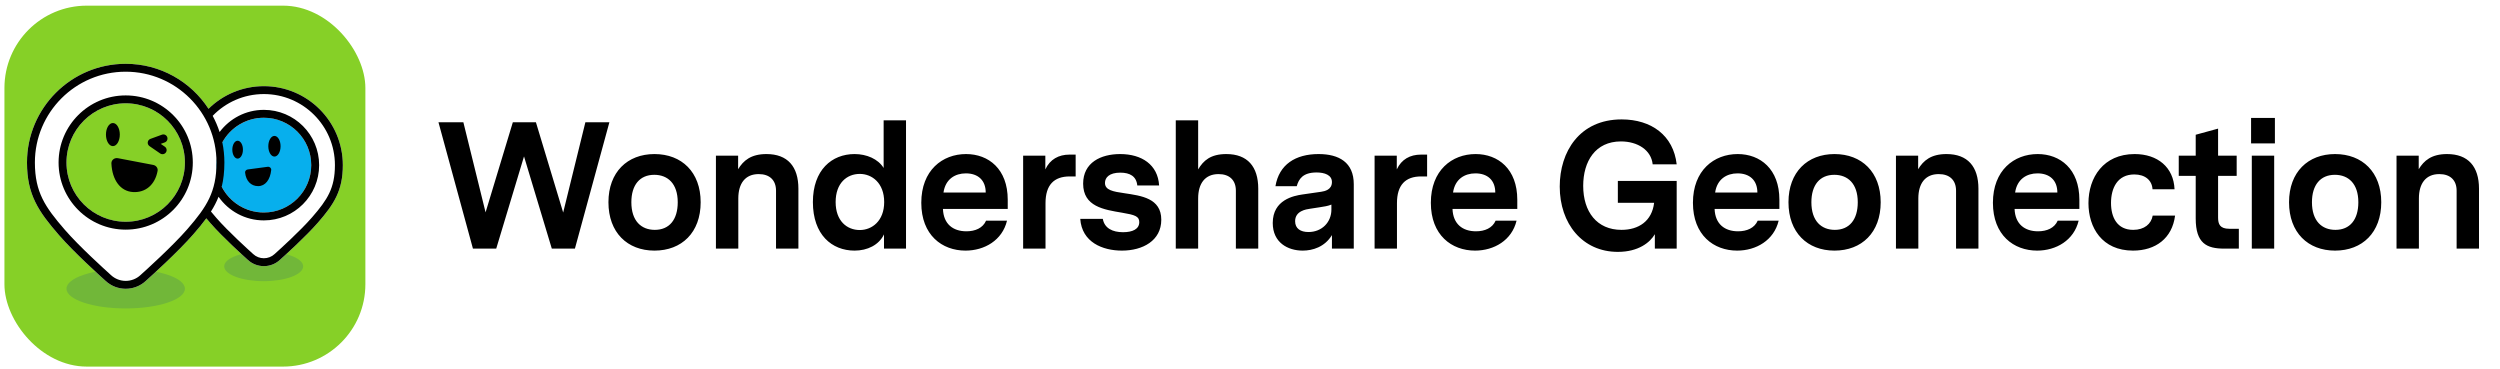 <svg width="440" height="65" viewBox="0 0 440 65" fill="none" xmlns="http://www.w3.org/2000/svg">
<g clip-path="url(#clip0_178_5068)" filter="url(#filter0_i_178_5068)">
<g clip-path="url(#clip1_178_5068)">
<rect width="63.526" height="63.526" transform="translate(0.781 0.995)" fill="#86D027"/>
<path d="M46.409 49.486C50.246 49.486 53.357 48.319 53.357 46.88C53.357 45.441 50.246 44.275 46.409 44.275C42.571 44.275 39.46 45.441 39.46 46.88C39.46 48.319 42.571 49.486 46.409 49.486Z" fill="#71B739"/>
<path d="M22.122 54.286C27.878 54.286 32.544 52.73 32.544 50.812C32.544 48.893 27.878 47.338 22.122 47.338C16.366 47.338 11.7 48.893 11.7 50.812C11.7 52.73 16.366 54.286 22.122 54.286Z" fill="#71B739"/>
<path fill-rule="evenodd" clip-rule="evenodd" d="M22.122 11.23C12.528 11.23 4.751 19.007 4.751 28.601C4.751 34.307 6.8 37.246 10.366 41.359C12.98 44.375 17.67 48.611 18.38 49.248C18.431 49.294 18.479 49.339 18.527 49.384L18.564 49.418C20.564 51.293 23.68 51.294 25.682 49.422L25.719 49.388C25.768 49.342 25.817 49.297 25.868 49.251C26.585 48.609 31.309 44.355 34.03 41.231C34.887 40.248 35.649 39.33 36.312 38.422C36.544 38.698 36.785 38.98 37.035 39.269C39.127 41.682 42.879 45.07 43.447 45.58C43.488 45.617 43.526 45.652 43.565 45.689L43.594 45.716C45.194 47.216 47.687 47.217 49.289 45.719L49.318 45.692L49.318 45.692C49.358 45.655 49.396 45.619 49.437 45.582C50.011 45.069 53.79 41.665 55.967 39.166C58.791 35.925 60.337 33.558 60.337 29.062C60.337 21.387 54.115 15.166 46.441 15.166C42.646 15.166 39.207 16.686 36.7 19.151C33.603 14.383 28.231 11.23 22.122 11.23ZM22.122 39.028C27.878 39.028 32.544 34.361 32.544 28.605C32.544 22.849 27.878 18.183 22.122 18.183C16.366 18.183 11.7 22.849 11.7 28.605C11.7 34.361 16.366 39.028 22.122 39.028Z" fill="white"/>
<path d="M54.778 29.062C54.778 33.666 51.045 37.4 46.44 37.4C41.836 37.4 38.102 33.666 38.102 29.062C38.102 24.457 41.836 20.724 46.44 20.724C51.045 20.724 54.778 24.457 54.778 29.062Z" fill="#07AFED"/>
<path d="M42.757 26.341C42.757 27.21 42.339 27.915 41.823 27.915C41.307 27.915 40.888 27.21 40.888 26.341C40.888 25.472 41.307 24.768 41.823 24.768C42.339 24.768 42.757 25.472 42.757 26.341Z" fill="black"/>
<path d="M48.302 27.556C48.898 27.556 49.381 26.742 49.381 25.738C49.381 24.734 48.898 23.921 48.302 23.921C47.706 23.921 47.222 24.734 47.222 25.738C47.222 26.742 47.706 27.556 48.302 27.556Z" fill="black"/>
<path d="M43.604 29.824C43.322 29.862 43.107 30.103 43.138 30.386C43.298 31.844 44.175 32.758 45.435 32.758C46.683 32.758 47.559 31.645 47.733 29.916C47.767 29.574 47.462 29.309 47.122 29.354L43.604 29.824Z" fill="black"/>
<path d="M19.868 25.718C20.541 25.718 21.087 24.808 21.087 23.685C21.087 22.562 20.541 21.652 19.868 21.652C19.194 21.652 18.648 22.562 18.648 23.685C18.648 24.808 19.194 25.718 19.868 25.718Z" fill="black"/>
<path d="M26.966 29.026C27.468 29.122 27.831 29.579 27.737 30.082C27.284 32.507 25.632 33.938 23.401 33.8C21.189 33.662 19.747 31.701 19.606 28.779C19.576 28.167 20.147 27.726 20.749 27.841L26.966 29.026Z" fill="black"/>
<path d="M29.013 25.819C29.342 26.045 29.426 26.495 29.2 26.824C28.973 27.154 28.523 27.237 28.194 27.011L26.312 25.717C26.089 25.564 25.97 25.299 26.004 25.03C26.038 24.761 26.22 24.534 26.475 24.442L28.507 23.702C28.883 23.566 29.297 23.759 29.434 24.135C29.57 24.51 29.377 24.925 29.002 25.062L28.289 25.321L29.013 25.819Z" fill="black"/>
<path fill-rule="evenodd" clip-rule="evenodd" d="M33.934 28.605C33.934 35.129 28.645 40.417 22.122 40.417C15.598 40.417 10.31 35.129 10.31 28.605C10.31 22.082 15.598 16.793 22.122 16.793C28.645 16.793 33.934 22.082 33.934 28.605ZM22.122 39.027C27.878 39.027 32.544 34.361 32.544 28.605C32.544 22.849 27.878 18.183 22.122 18.183C16.366 18.183 11.7 22.849 11.7 28.605C11.7 34.361 16.366 39.027 22.122 39.027Z" fill="black"/>
<path fill-rule="evenodd" clip-rule="evenodd" d="M18.38 49.248C18.431 49.294 18.479 49.339 18.527 49.384L18.564 49.418C20.564 51.293 23.68 51.294 25.682 49.422L25.719 49.388C25.768 49.342 25.817 49.297 25.868 49.251C26.585 48.609 31.309 44.355 34.03 41.231C34.887 40.248 35.649 39.33 36.312 38.422C36.544 38.698 36.785 38.98 37.035 39.269C39.127 41.682 42.879 45.07 43.447 45.58C43.488 45.617 43.526 45.652 43.565 45.689L43.594 45.716C45.194 47.216 47.687 47.217 49.289 45.719L49.318 45.692C49.358 45.655 49.396 45.619 49.437 45.582C50.011 45.069 53.79 41.665 55.967 39.166C58.791 35.925 60.337 33.558 60.337 29.062C60.337 21.387 54.115 15.166 46.441 15.166C42.646 15.166 39.207 16.686 36.7 19.151C33.603 14.383 28.231 11.23 22.122 11.23C12.528 11.23 4.751 19.007 4.751 28.601C4.751 34.307 6.8 37.246 10.366 41.359C12.98 44.375 17.67 48.611 18.38 49.248ZM37.431 20.387C37.918 21.292 38.327 22.245 38.649 23.238C40.423 20.868 43.253 19.335 46.441 19.335C51.813 19.335 56.168 23.69 56.168 29.062C56.168 34.435 51.813 38.79 46.441 38.79C43.139 38.79 40.222 37.145 38.464 34.631C38.108 35.536 37.661 36.388 37.128 37.228C37.425 37.589 37.743 37.964 38.086 38.359C40.11 40.694 43.795 44.025 44.375 44.546C44.429 44.594 44.482 44.644 44.521 44.681L44.544 44.702C45.61 45.701 47.273 45.702 48.34 44.704L48.363 44.683C48.403 44.645 48.456 44.595 48.511 44.547C49.095 44.023 52.808 40.676 54.919 38.253C56.316 36.651 57.302 35.367 57.956 33.989C58.594 32.642 58.947 31.134 58.947 29.062C58.947 22.155 53.348 16.555 46.441 16.555C42.902 16.555 39.707 18.025 37.431 20.387ZM39.022 32.873C40.406 35.561 43.209 37.4 46.441 37.4C51.045 37.4 54.778 33.667 54.778 29.062C54.778 24.457 51.045 20.724 46.441 20.724C43.29 20.724 40.547 22.472 39.129 25.051C39.367 26.197 39.492 27.384 39.492 28.601C39.492 30.215 39.333 31.609 39.022 32.873ZM22.122 12.62C13.296 12.62 6.141 19.775 6.141 28.601C6.141 31.269 6.616 33.218 7.47 34.968C8.342 36.754 9.639 38.4 11.416 40.449C13.963 43.388 18.586 47.565 19.308 48.214C19.372 48.271 19.434 48.33 19.484 48.376L19.514 48.404C20.98 49.778 23.265 49.78 24.733 48.407L24.764 48.379L24.764 48.379C24.814 48.332 24.877 48.273 24.941 48.215C25.669 47.564 30.327 43.366 32.983 40.318C34.732 38.31 35.991 36.676 36.83 34.908C37.653 33.172 38.103 31.235 38.103 28.601C38.103 19.775 30.948 12.62 22.122 12.62Z" fill="black"/>
</g>
</g>
<path d="M107.251 21.524H103.026L99.119 37.406L94.323 21.524H90.257L85.461 37.374L81.554 21.524H77.171L83.238 43.758H87.335L92.227 27.527L97.118 43.758H101.184L107.251 21.524ZM115.185 27.114C110.421 27.114 107.085 30.291 107.085 35.595C107.085 40.931 110.421 44.107 115.185 44.107C119.981 44.107 123.316 40.931 123.316 35.595C123.316 30.291 119.981 27.114 115.185 27.114ZM115.153 30.767C117.535 30.767 119.282 32.323 119.282 35.595C119.282 38.676 117.79 40.455 115.248 40.455C112.866 40.455 111.119 38.898 111.119 35.595C111.119 32.546 112.612 30.767 115.153 30.767ZM134.897 27.114C132.165 27.114 130.831 28.258 129.91 29.782V27.4H126.003V43.758H129.942V34.928C129.942 32.26 131.18 30.64 133.531 30.64C135.468 30.64 136.58 31.72 136.58 33.562V43.758H140.519V33.213C140.519 29.306 138.613 27.114 134.897 27.114ZM159.459 21.175H155.52V29.56C154.536 27.972 152.535 27.114 150.407 27.114C146.404 27.114 143.069 29.909 143.069 35.563C143.069 41.312 146.404 44.107 150.407 44.107C152.662 44.107 154.695 43.123 155.584 41.249V43.758H159.459V21.175ZM151.328 40.486C149.041 40.486 147.072 38.867 147.072 35.563C147.072 32.228 149.041 30.608 151.328 30.608C153.456 30.608 155.616 32.196 155.616 35.563C155.616 38.898 153.456 40.486 151.328 40.486ZM177.361 36.77V35.15C177.361 29.751 173.995 27.114 170.024 27.114C165.863 27.114 162.147 29.973 162.147 35.69C162.147 41.376 165.8 44.107 169.929 44.107C173.264 44.107 176.409 42.297 177.234 38.835H173.55C172.978 40.137 171.644 40.709 170.088 40.709C167.737 40.709 166.054 39.438 165.959 36.77H177.361ZM169.992 30.513C172.121 30.513 173.486 31.72 173.486 33.88H166.054C166.403 31.498 168.118 30.513 169.992 30.513ZM189.315 27.21H188.235C186.329 27.21 184.805 28.035 183.979 29.814V27.4H180.072V43.758H184.011V35.754C184.011 32.546 185.503 31.053 188.267 31.053H189.315V27.21ZM197.906 34.007C195.905 33.721 194.476 33.467 194.476 32.196C194.476 31.243 195.238 30.386 197.176 30.386C198.859 30.386 200.003 31.021 200.162 32.641H204.005C203.783 28.988 200.956 27.114 197.144 27.114C193.745 27.114 190.633 28.607 190.633 32.323C190.633 36.357 194.285 36.897 197.493 37.437C199.749 37.818 200.511 38.072 200.511 39.089C200.511 40.328 199.336 40.868 197.652 40.868C195.81 40.868 194.381 40.169 194.095 38.517H190.124C190.41 42.646 194.063 44.107 197.462 44.107C201.114 44.107 204.386 42.361 204.386 38.676C204.386 34.864 200.829 34.452 197.906 34.007ZM215.83 27.114C213.067 27.114 211.796 28.258 210.875 29.814V21.175H206.936V43.758H210.875V34.928C210.875 32.26 212.114 30.64 214.464 30.64C216.402 30.64 217.514 31.72 217.514 33.562V43.758H221.452V33.213C221.452 29.306 219.546 27.114 215.83 27.114ZM232.071 27.114C228.005 27.114 225.115 28.956 224.479 32.768H228.227C228.577 31.529 229.276 30.354 231.721 30.354C233.119 30.354 234.421 30.799 234.421 32.038C234.421 33.403 233.151 33.657 232.515 33.753L229.212 34.229C227.719 34.452 224.003 35.15 224.003 39.248C224.003 42.71 226.671 44.107 229.276 44.107C231.022 44.107 233.151 43.472 234.421 41.376V43.758H238.264V32.419C238.264 28.575 235.66 27.114 232.071 27.114ZM230.292 40.836C228.894 40.836 227.941 40.232 227.941 38.93C227.941 37.12 229.879 36.834 230.578 36.738L232.229 36.484C233.055 36.357 233.722 36.262 234.326 36.008V36.897C234.326 39.089 232.674 40.836 230.292 40.836ZM251.171 27.21H250.091C248.185 27.21 246.661 28.035 245.835 29.814V27.4H241.928V43.758H245.866V35.754C245.866 32.546 247.359 31.053 250.123 31.053H251.171V27.21ZM267.043 36.77V35.15C267.043 29.751 263.677 27.114 259.706 27.114C255.545 27.114 251.829 29.973 251.829 35.69C251.829 41.376 255.482 44.107 259.611 44.107C262.946 44.107 266.091 42.297 266.916 38.835H263.232C262.66 40.137 261.326 40.709 259.77 40.709C257.419 40.709 255.736 39.438 255.641 36.77H267.043ZM259.674 30.513C261.803 30.513 263.168 31.72 263.168 33.88H255.736C256.085 31.498 257.8 30.513 259.674 30.513ZM284.741 31.847V35.69H291.125C290.744 38.93 288.394 40.455 285.376 40.455C281.057 40.455 278.643 37.278 278.643 32.705C278.643 28.416 280.771 24.891 285.281 24.891C288.235 24.891 290.617 26.416 290.871 28.925H295.096C294.524 23.843 290.649 21.016 285.408 21.016C277.976 21.016 274.513 26.733 274.513 32.832C274.513 39.375 278.516 44.33 284.741 44.33C288.394 44.33 290.427 42.646 291.253 41.217V43.758H295.096V31.847H284.741ZM313.172 36.77V35.15C313.172 29.751 309.805 27.114 305.834 27.114C301.674 27.114 297.957 29.973 297.957 35.69C297.957 41.376 301.61 44.107 305.739 44.107C309.074 44.107 312.219 42.297 313.045 38.835H309.36C308.788 40.137 307.454 40.709 305.898 40.709C303.548 40.709 301.864 39.438 301.769 36.77H313.172ZM305.803 30.513C307.931 30.513 309.297 31.72 309.297 33.88H301.864C302.213 31.498 303.929 30.513 305.803 30.513ZM322.87 27.114C318.106 27.114 314.771 30.291 314.771 35.595C314.771 40.931 318.106 44.107 322.87 44.107C327.666 44.107 331.001 40.931 331.001 35.595C331.001 30.291 327.666 27.114 322.87 27.114ZM322.838 30.767C325.221 30.767 326.967 32.323 326.967 35.595C326.967 38.676 325.475 40.455 322.934 40.455C320.551 40.455 318.804 38.898 318.804 35.595C318.804 32.546 320.297 30.767 322.838 30.767ZM342.582 27.114C339.85 27.114 338.516 28.258 337.595 29.782V27.4H333.688V43.758H337.627V34.928C337.627 32.26 338.865 30.64 341.216 30.64C343.153 30.64 344.265 31.72 344.265 33.562V43.758H348.204V33.213C348.204 29.306 346.298 27.114 342.582 27.114ZM365.969 36.77V35.15C365.969 29.751 362.602 27.114 358.632 27.114C354.471 27.114 350.754 29.973 350.754 35.69C350.754 41.376 354.407 44.107 358.536 44.107C361.872 44.107 365.016 42.297 365.842 38.835H362.157C361.586 40.137 360.252 40.709 358.695 40.709C356.345 40.709 354.661 39.438 354.566 36.77H365.969ZM358.6 30.513C360.728 30.513 362.094 31.72 362.094 33.88H354.661C355.011 31.498 356.726 30.513 358.6 30.513ZM382.814 37.945H378.875C378.621 39.407 377.414 40.455 375.445 40.455C372.618 40.455 371.538 38.263 371.538 35.722C371.538 33.086 372.682 30.703 375.636 30.703C377.541 30.703 378.748 31.72 378.844 33.308H382.719C382.56 29.433 379.733 27.114 375.699 27.114C370.204 27.114 367.568 31.243 367.568 35.754C367.568 40.042 369.95 44.107 375.413 44.107C379.384 44.107 382.306 41.948 382.814 37.945ZM394.036 40.264H392.353C390.701 40.264 390.383 39.438 390.383 38.295V30.958H393.655V27.4H390.383V22.636L386.445 23.716V27.4H383.459V30.958H386.445V38.454C386.445 42.837 388.382 43.758 391.463 43.758H394.036V40.264ZM396.19 25.24H400.383V20.762H396.19V25.24ZM396.317 43.758H400.256V27.4H396.317V43.758ZM410.97 27.114C406.206 27.114 402.871 30.291 402.871 35.595C402.871 40.931 406.206 44.107 410.97 44.107C415.766 44.107 419.101 40.931 419.101 35.595C419.101 30.291 415.766 27.114 410.97 27.114ZM410.938 30.767C413.321 30.767 415.068 32.323 415.068 35.595C415.068 38.676 413.575 40.455 411.034 40.455C408.651 40.455 406.904 38.898 406.904 35.595C406.904 32.546 408.397 30.767 410.938 30.767ZM430.682 27.114C427.95 27.114 426.616 28.258 425.695 29.782V27.4H421.788V43.758H425.727V34.928C425.727 32.26 426.966 30.64 429.316 30.64C431.254 30.64 432.365 31.72 432.365 33.562V43.758H436.304V33.213C436.304 29.306 434.398 27.114 430.682 27.114Z" fill="black"/>
<defs>
<filter id="filter0_i_178_5068" x="0.781" y="0.995" width="63.526" height="63.526" filterUnits="userSpaceOnUse" color-interpolation-filters="sRGB">
<feFlood flood-opacity="0" result="BackgroundImageFix"/>
<feBlend mode="normal" in="SourceGraphic" in2="BackgroundImageFix" result="shape"/>
<feColorMatrix in="SourceAlpha" type="matrix" values="0 0 0 0 0 0 0 0 0 0 0 0 0 0 0 0 0 0 127 0" result="hardAlpha"/>
<feOffset/>
<feGaussianBlur stdDeviation="0.248"/>
<feComposite in2="hardAlpha" operator="arithmetic" k2="-1" k3="1"/>
<feColorMatrix type="matrix" values="0 0 0 0 0 0 0 0 0 0 0 0 0 0 0 0 0 0 0.24 0"/>
<feBlend mode="darken" in2="shape" result="effect1_innerShadow_178_5068"/>
</filter>
<clipPath id="clip0_178_5068">
<rect width="63.526" height="63.526" fill="white" transform="translate(0.781 0.995)"/>
</clipPath>
<clipPath id="clip1_178_5068">
<rect x="0.781" y="0.995" width="63.526" height="63.526" rx="14.494" fill="white"/>
</clipPath>
</defs>
</svg>